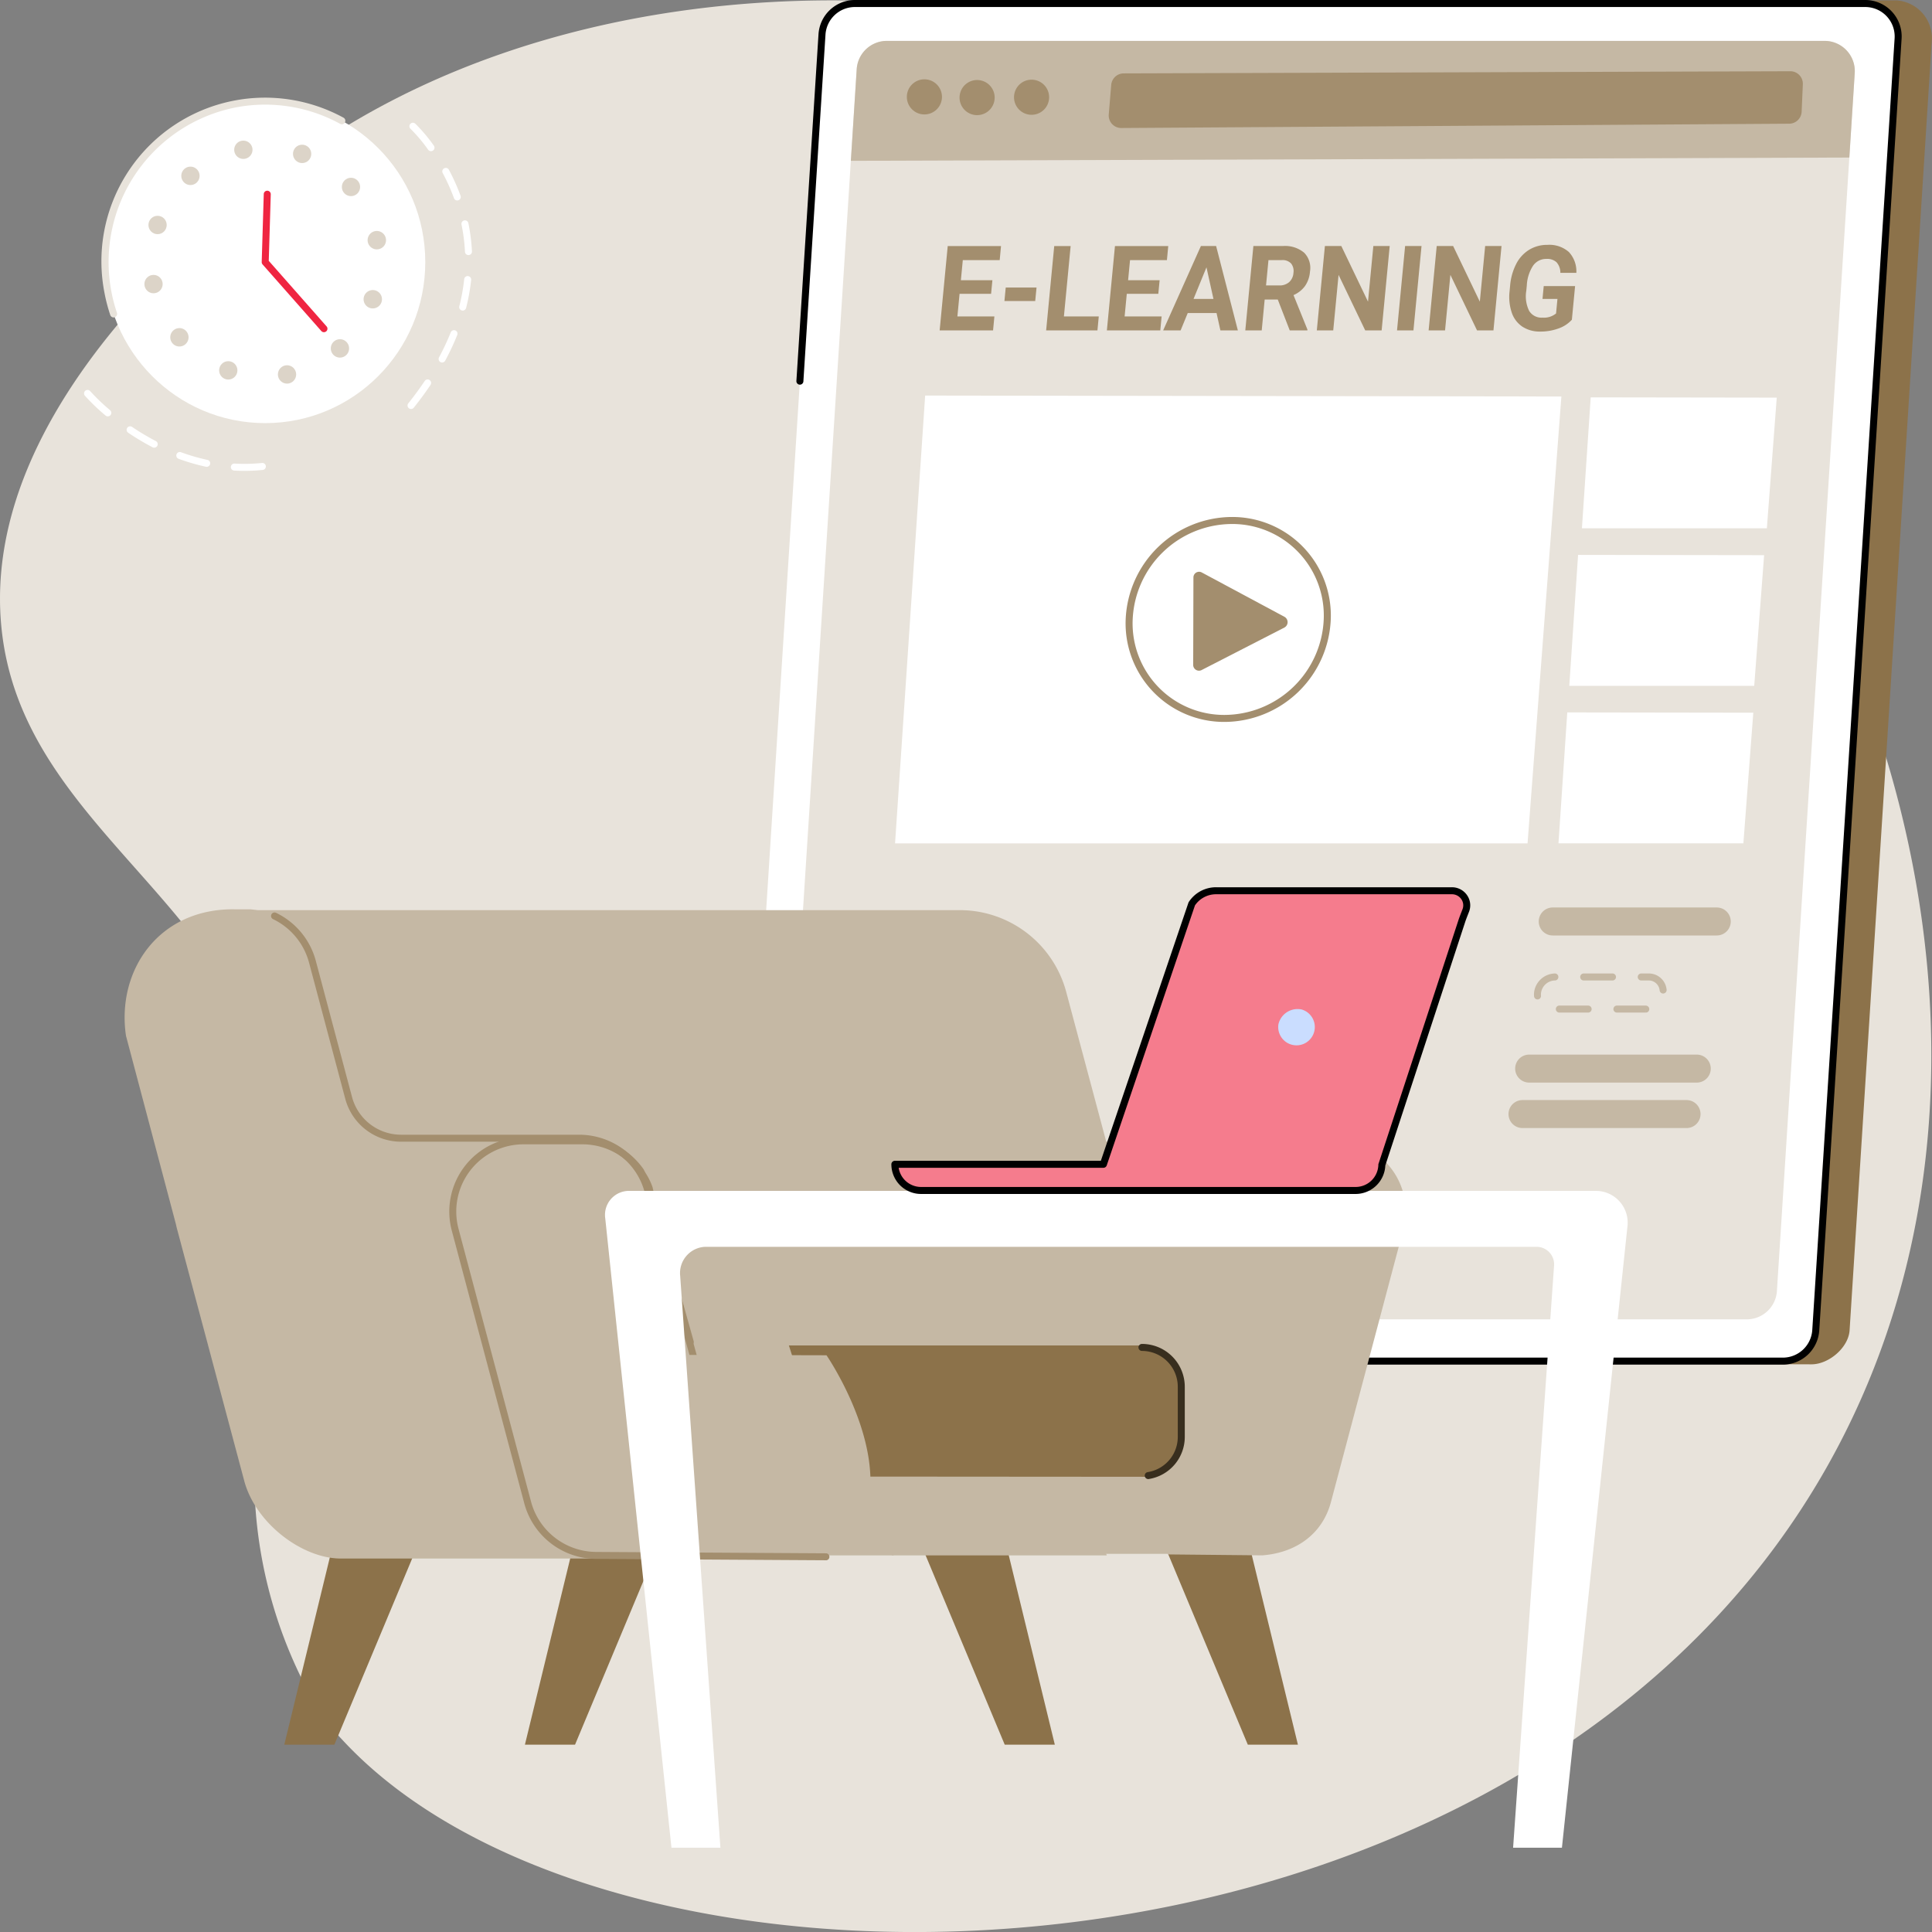 <svg xmlns="http://www.w3.org/2000/svg" width="290" height="290" viewBox="0 0 290 290">
  <rect x="0" y="0" width="290" height="290" fill="#808080" stroke="none"/>
  <g id="illustration_e-learning_empty" transform="translate(-335.427 -335)">
    <g id="Video_lecture" data-name="Video lecture" transform="translate(335.427 335)">
      <path id="Path_1" data-name="Path 1" d="M596.455,399.945c-49.133-66.557-148.436-81.69-207.4-45.291-2.3,1.421-54.44,34.456-51.184,74.1,2.746,33.433,42.6,43.613,41.771,82.646-.257,12.14-4.391,24.307-3.712,47.618a69.146,69.146,0,0,0,9.155,32.166,29.558,29.558,0,0,0,4.044,5.3c41.663,45.039,176.329,41.629,222.928-41.179C640.678,504.435,626.5,440.639,596.455,399.945Z" transform="translate(-337.723 -335.309)" fill="#e8e3db"/>
      <g id="Group_10" data-name="Group 10" transform="translate(111.015 0)">
        <g id="Group_3" data-name="Group 3">
          <g id="Group_1" data-name="Group 1">
            <path id="Path_2" data-name="Path 2" d="M1225.041,540.1l-150.863-.48a4.946,4.946,0,0,1-4.936-5.26l12.36-193.894a4.946,4.946,0,0,1,4.936-4.631l151.249-.467a5.691,5.691,0,0,1,5.342,5.728l-12.36,193.894C1230.6,537.592,1227.651,540.1,1225.041,540.1Z" transform="translate(-1064.153 -335.309)" fill="#8c724a"/>
            <path id="Path_3" data-name="Path 3" d="M1193.829,542.1H1042.174a4.946,4.946,0,0,1-4.936-5.26l12.36-193.894a4.946,4.946,0,0,1,4.936-4.631h151.655a4.946,4.946,0,0,1,4.936,5.261l-12.36,193.894A4.946,4.946,0,0,1,1193.829,542.1Z" transform="translate(-1037.228 -337.785)" fill="#fff"/>
            <path id="Path_4" data-name="Path 4" d="M1238.305,539.836H1090.62a.525.525,0,1,1,0-1.051h147.685a4.43,4.43,0,0,0,4.412-4.14l12.36-193.893a4.421,4.421,0,0,0-4.412-4.7H1099.01a4.43,4.43,0,0,0-4.412,4.139l-3.319,52.077a.526.526,0,0,1-1.049-.067l3.32-52.077a5.482,5.482,0,0,1,5.46-5.123h151.655a5.472,5.472,0,0,1,5.46,5.82l-12.36,193.894A5.482,5.482,0,0,1,1238.305,539.836Z" transform="translate(-1081.704 -335)"/>
          </g>
          <path id="Path_5" data-name="Path 5" d="M1219.627,565.588H1078.877a4.539,4.539,0,0,1-4.529-4.827l11.681-182.821a4.538,4.538,0,0,1,4.529-4.25h140.749a4.539,4.539,0,0,1,4.529,4.827l-11.681,182.821A4.539,4.539,0,0,1,1219.627,565.588Z" transform="translate(-1068.449 -367.55)" fill="#e8e3db"/>
          <g id="Group_2" data-name="Group 2" transform="translate(16.701 6.14)">
            <path id="Path_6" data-name="Path 6" d="M1292.338,391.2l.81-12.685a4.538,4.538,0,0,0-4.529-4.827H1147.87a4.538,4.538,0,0,0-4.529,4.25l-.879,13.753Z" transform="translate(-1142.462 -373.691)" fill="#c5b8a4"/>
            <circle id="Ellipse_1" data-name="Ellipse 1" cx="2.637" cy="2.637" r="2.637" transform="translate(8.403 5.765)" fill="#a38e6e"/>
            <circle id="Ellipse_2" data-name="Ellipse 2" cx="2.637" cy="2.637" r="2.637" transform="translate(15.779 10.468) rotate(-76.717)" fill="#a38e6e"/>
            <circle id="Ellipse_3" data-name="Ellipse 3" cx="2.637" cy="2.637" r="2.637" transform="matrix(0.23, -0.973, 0.973, 0.23, 23.954, 10.415)" fill="#a38e6e"/>
            <path id="Path_7" data-name="Path 7" d="M1388.579,402.7l100.059-.324a1.882,1.882,0,0,1,1.89,1.964l-.179,4.111a1.882,1.882,0,0,1-1.862,1.8l-100.249.647a1.882,1.882,0,0,1-1.894-2.038l.37-4.434A1.882,1.882,0,0,1,1388.579,402.7Z" transform="translate(-1347.632 -397.823)" fill="#a38e6e"/>
          </g>
        </g>
        <g id="Group_5" data-name="Group 5" transform="translate(23.336 59.376)">
          <path id="Path_8" data-name="Path 8" d="M1279.206,776.338h-94.939l4.517-67.215,95.5.142Z" transform="translate(-1184.266 -709.123)" fill="#fff"/>
          <path id="Path_9" data-name="Path 9" d="M1861.668,730.467h-27.761l1.321-19.654,27.924.042Z" transform="translate(-1730.806 -710.545)" fill="#fff"/>
          <path id="Path_10" data-name="Path 10" d="M1849.708,879.462h-27.76l1.321-19.654,27.924.042Z" transform="translate(-1720.744 -835.893)" fill="#fff"/>
          <path id="Path_11" data-name="Path 11" d="M1839.456,1028.456H1811.7l1.321-19.654,27.924.042Z" transform="translate(-1712.119 -961.242)" fill="#fff"/>
          <g id="Group_4" data-name="Group 4" transform="translate(34.607 18.228)">
            <path id="Path_12" data-name="Path 12" d="M1466.238,889.692l.036-13.063a.848.848,0,0,1,1.238-.785l12.425,6.663a.92.92,0,0,1,0,1.608l-12.461,6.4A.87.87,0,0,1,1466.238,889.692Z" transform="translate(-1456.094 -867.527)" fill="#a38e6e"/>
            <path id="Path_13" data-name="Path 13" d="M1417.214,854.735a14.79,14.79,0,0,1-14.883-15.4,16.035,16.035,0,0,1,15.9-15.362,14.79,14.79,0,0,1,14.883,15.4l-.525-.018.525.018A16.035,16.035,0,0,1,1417.214,854.735Zm1.012-29.708a14.975,14.975,0,0,0-14.845,14.346,13.74,13.74,0,0,0,13.833,14.311,14.976,14.976,0,0,0,14.845-14.347,13.74,13.74,0,0,0-13.833-14.311Z" transform="translate(-1402.321 -823.976)" fill="#a38e6e"/>
          </g>
        </g>
        <g id="Group_6" data-name="Group 6" transform="translate(30.028 36.755)">
          <path id="Path_14" data-name="Path 14" d="M1234.158,574.869h-4.732l-.325,3.393h5.553l-.2,2.1h-8.018l1.213-12.665h8l-.2,2.114h-5.537l-.289,3.018h4.732Z" transform="translate(-1226.435 -567.519)" fill="#a38e6e"/>
          <path id="Path_15" data-name="Path 15" d="M1292.321,608.964H1287.7l.194-2.027h4.625Z" transform="translate(-1277.974 -600.535)" fill="#a38e6e"/>
          <path id="Path_16" data-name="Path 16" d="M1329.834,578.262h5.233l-.2,2.1h-7.7l1.213-12.665h2.465Z" transform="translate(-1311.181 -567.519)" fill="#a38e6e"/>
          <path id="Path_17" data-name="Path 17" d="M1392.3,574.869h-4.732l-.325,3.393h5.554l-.2,2.1h-8.018l1.213-12.665h8l-.2,2.114h-5.537l-.289,3.018h4.732Z" transform="translate(-1359.476 -567.519)" fill="#a38e6e"/>
          <path id="Path_18" data-name="Path 18" d="M1445.852,577.748h-4.321l-1.072,2.61h-2.621l5.666-12.665h2.284l3.264,12.665h-2.621Zm-3.453-2.114h2.99l-1.05-4.741Z" transform="translate(-1404.288 -567.519)" fill="#a38e6e"/>
          <path id="Path_19" data-name="Path 19" d="M1520.409,575.722h-1.964l-.444,4.636h-2.465l1.213-12.665h4.444a4.458,4.458,0,0,1,3.174,1,3.251,3.251,0,0,1,.88,2.827,4.4,4.4,0,0,1-.737,2.161,4.2,4.2,0,0,1-1.738,1.379l2.092,5.176-.012.122h-2.646Zm-1.761-2.114h1.988a2.14,2.14,0,0,0,1.486-.5,2.034,2.034,0,0,0,.641-1.379,1.837,1.837,0,0,0-.345-1.409,1.767,1.767,0,0,0-1.425-.513h-1.98Z" transform="translate(-1469.655 -567.519)" fill="#a38e6e"/>
          <path id="Path_20" data-name="Path 20" d="M1592.919,580.358h-2.465l-4-8.334-.8,8.334h-2.465l1.213-12.665h2.465l4.006,8.35.8-8.35h2.457Z" transform="translate(-1526.573 -567.519)" fill="#a38e6e"/>
          <path id="Path_21" data-name="Path 21" d="M1661.492,580.358h-2.465l1.214-12.665h2.464Z" transform="translate(-1590.372 -567.519)" fill="#a38e6e"/>
          <path id="Path_22" data-name="Path 22" d="M1698.673,580.358h-2.465l-4-8.334-.8,8.334h-2.465l1.213-12.665h2.465l4.006,8.35.8-8.35h2.457Z" transform="translate(-1615.543 -567.519)" fill="#a38e6e"/>
          <path id="Path_23" data-name="Path 23" d="M1774.608,577.834a4.87,4.87,0,0,1-2.007,1.309,7.849,7.849,0,0,1-2.739.466,4.759,4.759,0,0,1-2.655-.718,4.094,4.094,0,0,1-1.608-2.084,7.361,7.361,0,0,1-.345-3.21l.083-.861a8.713,8.713,0,0,1,.918-3.283,5.349,5.349,0,0,1,1.945-2.123,5.158,5.158,0,0,1,2.736-.735,4.428,4.428,0,0,1,3.224,1.074,4.265,4.265,0,0,1,1.121,3.128h-2.4a2.342,2.342,0,0,0-.575-1.592,2.056,2.056,0,0,0-1.5-.5,2.39,2.39,0,0,0-2.01,1,5.92,5.92,0,0,0-.951,2.975l-.078.809a4.957,4.957,0,0,0,.427,3.01,2.157,2.157,0,0,0,2,1.018,2.86,2.86,0,0,0,2.04-.626l.209-2.184H1770.2l.184-1.922h4.707Z" transform="translate(-1679.708 -566.595)" fill="#a38e6e"/>
        </g>
        <g id="Group_9" data-name="Group 9" transform="translate(115.416 136.215)">
          <g id="Group_8" data-name="Group 8">
            <path id="Path_24" data-name="Path 24" d="M1819.769,1197.486h-24.624a2.1,2.1,0,1,1,0-4.2h24.624a2.1,2.1,0,0,1,0,4.2Z" transform="translate(-1788.507 -1193.283)" fill="#c5b8a4"/>
            <g id="Group_7" data-name="Group 7" transform="translate(0 22.082)">
              <path id="Path_25" data-name="Path 25" d="M1798.013,1336.621h-25.159a2.1,2.1,0,0,1,0-4.2h25.159a2.1,2.1,0,0,1,0,4.2Z" transform="translate(-1769.753 -1332.418)" fill="#c5b8a4"/>
              <path id="Path_26" data-name="Path 26" d="M1791.185,1379.624h-24.624a2.1,2.1,0,1,1,0-4.2h24.624a2.1,2.1,0,1,1,0,4.2Z" transform="translate(-1764.46 -1368.596)" fill="#c5b8a4"/>
            </g>
            <path id="Path_27" data-name="Path 27" d="M1801.011,1261.573a.525.525,0,0,1,0-1.051h4.32a.537.537,0,0,1,.539.525.513.513,0,0,1-.511.525v-.526l-.01.526Zm-4.321,0h-4.321a.525.525,0,0,1,0-1.051h4.321a.525.525,0,0,1,0,1.051Zm-7.592-1.97a.525.525,0,0,1-.522-.475c-.009-.091-.013-.183-.013-.277s0-.172.011-.259a3.225,3.225,0,0,1,3.126-2.888h0a.525.525,0,0,1,0,1.051,2.153,2.153,0,0,0-2.085,1.929q-.008.085-.008.167t.009.175a.526.526,0,0,1-.472.574Zm18.849-.891a.525.525,0,0,1-.522-.472,1.645,1.645,0,0,0-1.673-1.485h-1.088a.525.525,0,1,1,0-1.051h1.088a2.68,2.68,0,0,1,2.718,2.429.525.525,0,0,1-.469.576Zm-7.6-1.957h-4.321a.525.525,0,1,1,0-1.051h4.321a.525.525,0,0,1,0,1.051Z" transform="translate(-1784.738 -1245.797)" fill="#c5b8a4"/>
          </g>
        </g>
      </g>
      <g id="Group_37" data-name="Group 37" transform="translate(18.702 136.487)">
        <g id="Group_36" data-name="Group 36">
          <g id="Group_11" data-name="Group 11" transform="translate(23.969 94.087)">
            <path id="Path_28" data-name="Path 28" d="M841.724,1821.868H834.2l7.616-31.31h12.986Z" transform="translate(-798.08 -1790.559)" fill="#8c724a"/>
            <path id="Path_29" data-name="Path 29" d="M614.108,1821.868h-7.519l7.616-31.31H627.19Z" transform="translate(-606.588 -1790.559)" fill="#8c724a"/>
            <path id="Path_30" data-name="Path 30" d="M1218.649,1821.868h7.519l-7.616-31.31h-12.986Z" transform="translate(-1110.506 -1790.559)" fill="#8c724a"/>
            <path id="Path_31" data-name="Path 31" d="M1448.555,1821.868h7.52l-7.616-31.31h-12.986Z" transform="translate(-1303.924 -1790.559)" fill="#8c724a"/>
          </g>
          <path id="Path_32" data-name="Path 32" d="M601.678,1294.792H493.624a16.543,16.543,0,0,1-15.988-12.295l-16.884-63.174a16.321,16.321,0,0,1,15.625-20.792H584.794a16.543,16.543,0,0,1,15.988,12.294L617.666,1274A16.543,16.543,0,0,1,601.678,1294.792Z" transform="translate(-459.437 -1198.403)" fill="#c5b8a4"/>
          <path id="Path_33" data-name="Path 33" d="M545.665,1281.75l-11.516-41.643a10.75,10.75,0,0,0-10.294-8.025h-26.8a8.131,8.131,0,0,1-7.858-6.041l-5.433-20.429a10.656,10.656,0,0,0-9.327-7.888h-2.294c-11.432-.193-17.822,9.166-16.372,18.983l7.5,28.3q.064.318.149.637l10.141,38.015c1.76,6.3,8.707,11.515,14.449,11.515h47.369A10.684,10.684,0,0,0,545.665,1281.75Z" transform="translate(-455.563 -1197.72)" fill="#c5b8a4"/>
          <path id="Path_34" data-name="Path 34" d="M1107.643,1479.3h58.378a10.642,10.642,0,0,0,10.294-7.874l10.871-40.694a10.608,10.608,0,0,0-10.294-13.317h-58.378a10.643,10.643,0,0,0-10.294,7.874l-10.553,36.654C1095.871,1468.673,1100.649,1479.3,1107.643,1479.3Z" transform="translate(-995.442 -1382.552)" fill="#c5b8a4"/>
          <path id="Path_35" data-name="Path 35" d="M1415.4,1463.081l10.141-38.342a10.758,10.758,0,0,1,10.294-8.033h8.888a10.586,10.586,0,0,1,10.294,13.3l-10.871,40.935c-1.241,4.667-5.085,7.584-10.295,7.989l-14.155-.141C1418.522,1474.01,1416.916,1468.673,1415.4,1463.081Z" transform="translate(-1263.072 -1381.952)" fill="#c5b8a4"/>
          <path id="Path_36" data-name="Path 36" d="M1089.468,1629.9c-1.722-6.537-3.639-13.626-5.6-19.687H1136.8a5.875,5.875,0,0,1,5.9,5.932v7.821a5.993,5.993,0,0,1-5.111,5.964C1137.562,1629.928,1089.49,1629.893,1089.468,1629.9Z" transform="translate(-984.156 -1544.744)" fill="#8c724a"/>
          <path id="Path_37" data-name="Path 37" d="M1185.2,1734.966h25.772c1.881,3.637.667,7.677,2.429,11.718h-32.289C1182.435,1742.643,1183.838,1739.007,1185.2,1734.966Z" transform="translate(-1065.966 -1649.702)" fill="#c5b8a4"/>
          <g id="Group_34" data-name="Group 34" transform="translate(48.73 34.229)">
            <path id="Path_85" data-name="Path 85" d="M776.572,1416.706h8.888a10.646,10.646,0,0,1,8.683,4.591,22.921,22.921,0,0,1,1.256,2.492c1.423,6.677,11.64,43.427,11.64,43.427h18.578c-.27,3.636,6.679,7.677,6.477,11.718H787.443a10.717,10.717,0,0,1-10.294-7.989l-10.871-40.9A10.617,10.617,0,0,1,776.572,1416.706Z" transform="translate(-765.39 -1416.181)" fill="#c5b8a4"/>
            <path id="Path_86" data-name="Path 86" d="M819.145,1476.882h0l-34.486-.207a11.225,11.225,0,0,1-10.8-8.379l-10.871-40.9a11.142,11.142,0,0,1,10.8-14h8.888a11.177,11.177,0,0,1,9.114,4.814.528.528,0,0,1,.075.158c.043.082.143.256.233.413a10.007,10.007,0,0,1,1.032,2.114c1.326,6.219,10.431,39.068,11.525,43.011h17.021a.525.525,0,0,1,0,1.051h-17.42a.526.526,0,0,1-.506-.385c-.1-.367-10.237-36.843-11.647-43.459a11.645,11.645,0,0,0-.916-1.809c-.136-.237-.234-.407-.293-.541a10.123,10.123,0,0,0-8.217-4.316h-8.888A10.091,10.091,0,0,0,764,1427.13l10.871,40.9a10.174,10.174,0,0,0,9.787,7.6l34.489.207a.525.525,0,0,1,0,1.051Z" transform="translate(-762.606 -1413.396)" fill="#a38e6e"/>
            <path id="Path_87" data-name="Path 87" d="M947.181,1619.826a20.332,20.332,0,0,0,2.78-.638l22.171.055s7.235,10.516,6.551,20.213l-28.271-.718a6.119,6.119,0,0,1-6.066-6.047v-7.821A6,6,0,0,1,947.181,1619.826Z" transform="translate(-915.502 -1586.528)" fill="#c5b8a4"/>
          </g>
          <g id="Group_35" data-name="Group 35" transform="translate(152.186 65.244)">
            <path id="Path_88" data-name="Path 88" d="M1415.952,1629.1a.525.525,0,0,1-.083-1.044,5.35,5.35,0,0,0,4.514-5.307v-7.509a5.381,5.381,0,0,0-5.375-5.375.525.525,0,0,1,0-1.051,6.433,6.433,0,0,1,6.426,6.426v7.509a6.4,6.4,0,0,1-5.4,6.344A.519.519,0,0,1,1415.952,1629.1Z" transform="translate(-1414.482 -1608.817)" fill="#382e1e"/>
          </g>
          <path id="Path_89" data-name="Path 89" d="M657,1265.733a.525.525,0,0,1-.505-.383l-6.327-22.563a10.2,10.2,0,0,0-9.789-7.642h-26.8a8.666,8.666,0,0,1-8.365-6.431l-5.433-20.429a10.148,10.148,0,0,0-5.41-6.549.525.525,0,0,1,.456-.947,11.2,11.2,0,0,1,5.97,7.226l5.433,20.429a7.614,7.614,0,0,0,7.35,5.651h26.8a11.244,11.244,0,0,1,10.8,8.416l6.325,22.556a.525.525,0,0,1-.364.648A.52.52,0,0,1,657,1265.733Z" transform="translate(-572.089 -1200.258)" fill="#a38e6e"/>
        </g>
        <path id="Path_90" data-name="Path 90" d="M1053.647,1562.668h-7.329l6.141-87.277a2.637,2.637,0,0,0-2.507-2.919H925.043a3.945,3.945,0,0,0-3.75,4.367l6.039,85.829h-7.349l-9.938-94.474a3.6,3.6,0,0,1,3.4-4.115h145.512a4.778,4.778,0,0,1,4.511,5.456Z" transform="translate(-837.898 -1421.807)" fill="#fff"/>
      </g>
      <g id="Group_40" data-name="Group 40" transform="translate(133.797 133.18)">
        <g id="Group_39" data-name="Group 39">
          <g id="Group_38" data-name="Group 38">
            <path id="Path_91" data-name="Path 91" d="M1215.379,1220.016l13.265-39.091a4.37,4.37,0,0,1,3.67-1.968h35.356a2.2,2.2,0,0,1,2.114,2.934c-.208.547-.433,1.088-.615,1.644l-11.988,36.552h0a3.925,3.925,0,0,1-3.921,3.858h-65.245a3.927,3.927,0,0,1-3.925-3.929Z" transform="translate(-1183.558 -1178.432)" fill="#f57c8d"/>
            <path id="Path_92" data-name="Path 92" d="M1250.469,1221.685h-65.245a4.457,4.457,0,0,1-4.45-4.455.526.526,0,0,1,.526-.525h30.918l13.144-38.734a.532.532,0,0,1,.057-.117,4.872,4.872,0,0,1,4.111-2.208h35.356a2.746,2.746,0,0,1,2.3,1.192,2.661,2.661,0,0,1,.308,2.454c-.06.157-.121.313-.182.469-.154.394-.3.767-.425,1.151l-11.97,36.5A4.473,4.473,0,0,1,1250.469,1221.685Zm-68.6-3.929a3.405,3.405,0,0,0,3.359,2.878h65.245a3.417,3.417,0,0,0,3.4-3.342.529.529,0,0,1,.052-.219l11.967-36.487c.135-.412.293-.815.445-1.206q.09-.23.178-.461a1.61,1.61,0,0,0-.191-1.485,1.71,1.71,0,0,0-1.431-.738h-35.356a3.826,3.826,0,0,0-3.194,1.676l-13.243,39.027a.525.525,0,0,1-.5.356Z" transform="translate(-1180.773 -1175.646)"/>
          </g>
          <path id="Path_93" data-name="Path 93" d="M1546.048,1292.941a2.747,2.747,0,1,0,3.506-2.211A2.951,2.951,0,0,0,1546.048,1292.941Z" transform="translate(-1487.949 -1272.379)" fill="#caddff"/>
        </g>
      </g>
      <g id="Group_58" data-name="Group 58" transform="translate(15.25 14.654)">
        <ellipse id="Ellipse_4" data-name="Ellipse 4" cx="24.029" cy="24.167" rx="24.029" ry="24.167" transform="translate(0.528 0.524)" fill="#fff"/>
        <path id="Path_101" data-name="Path 101" d="M594.579,536.612a.524.524,0,0,1-.394-.178l-8.815-9.994a.526.526,0,0,1-.131-.364l.309-10.192a.519.519,0,0,1,.541-.509.525.525,0,0,1,.509.541l-.3,9.985,8.678,9.838a.525.525,0,0,1-.394.873Z" transform="translate(-561.206 -501.402)" fill="#ef2541"/>
        <g id="Group_57" data-name="Group 57" transform="translate(6.423 6.453)">
          <g id="Group_45" data-name="Group 45" transform="translate(13.484)">
            <path id="Path_102" data-name="Path 102" d="M561.97,469.116a1.372,1.372,0,1,1-1.6-1.1A1.379,1.379,0,0,1,561.97,469.116Z" transform="translate(-559.249 -467.991)" fill="#dcd4c8"/>
          </g>
          <g id="Group_46" data-name="Group 46" transform="translate(5.543 3.907)">
            <path id="Path_103" data-name="Path 103" d="M511.621,493.09a1.386,1.386,0,0,1-.147,1.946,1.366,1.366,0,0,1-1.935-.147,1.385,1.385,0,0,1,.146-1.946A1.367,1.367,0,0,1,511.621,493.09Z" transform="translate(-509.208 -492.609)" fill="#dcd4c8"/>
          </g>
          <g id="Group_47" data-name="Group 47" transform="translate(0.607 11.284)">
            <ellipse id="Ellipse_5" data-name="Ellipse 5" cx="1.372" cy="1.38" rx="1.372" ry="1.38" fill="#dcd4c8"/>
          </g>
          <g id="Group_48" data-name="Group 48" transform="translate(0 20.155)">
            <ellipse id="Ellipse_6" data-name="Ellipse 6" cx="1.372" cy="1.38" rx="1.372" ry="1.38" fill="#dcd4c8"/>
          </g>
          <g id="Group_49" data-name="Group 49" transform="translate(3.885 28.143)">
            <path id="Path_104" data-name="Path 104" d="M499.238,645.651a1.367,1.367,0,0,1,1.935.147,1.385,1.385,0,0,1-.146,1.946,1.367,1.367,0,0,1-1.935-.147A1.385,1.385,0,0,1,499.238,645.651Z" transform="translate(-498.76 -645.318)" fill="#dcd4c8"/>
          </g>
          <g id="Group_50" data-name="Group 50" transform="translate(11.22 33.107)">
            <ellipse id="Ellipse_7" data-name="Ellipse 7" cx="1.372" cy="1.38" rx="1.372" ry="1.38" fill="#dcd4c8"/>
          </g>
          <g id="Group_51" data-name="Group 51" transform="translate(20.04 33.717)">
            <ellipse id="Ellipse_8" data-name="Ellipse 8" cx="1.372" cy="1.38" rx="1.372" ry="1.38" fill="#dcd4c8"/>
          </g>
          <g id="Group_52" data-name="Group 52" transform="translate(27.982 29.81)">
            <path id="Path_105" data-name="Path 105" d="M650.929,658.105a1.385,1.385,0,0,1,.146-1.946,1.367,1.367,0,0,1,1.935.147,1.385,1.385,0,0,1-.146,1.946A1.367,1.367,0,0,1,650.929,658.105Z" transform="translate(-650.597 -655.826)" fill="#dcd4c8"/>
          </g>
          <g id="Group_53" data-name="Group 53" transform="translate(32.917 22.433)">
            <path id="Path_106" data-name="Path 106" d="M682.613,612.022a1.379,1.379,0,1,1,1.749-.846A1.382,1.382,0,0,1,682.613,612.022Z" transform="translate(-681.695 -609.34)" fill="#dcd4c8"/>
          </g>
          <g id="Group_54" data-name="Group 54" transform="translate(33.524 13.562)">
            <path id="Path_107" data-name="Path 107" d="M687.146,556.182a1.38,1.38,0,1,1,1.094-1.612A1.373,1.373,0,0,1,687.146,556.182Z" transform="translate(-685.52 -553.446)" fill="#dcd4c8"/>
          </g>
          <g id="Group_55" data-name="Group 55" transform="translate(29.64 5.575)">
            <ellipse id="Ellipse_9" data-name="Ellipse 9" cx="1.372" cy="1.38" rx="1.372" ry="1.38" fill="#dcd4c8"/>
          </g>
          <g id="Group_56" data-name="Group 56" transform="translate(22.305 0.611)">
            <ellipse id="Ellipse_10" data-name="Ellipse 10" cx="1.372" cy="1.38" rx="1.372" ry="1.38" fill="#dcd4c8"/>
          </g>
        </g>
        <path id="Path_108" data-name="Path 108" d="M435.616,460.328a.525.525,0,0,1-.5-.358,25.034,25.034,0,0,1-.878-3.372,24.563,24.563,0,0,1,35.89-26.25.525.525,0,1,1-.506.921,23.425,23.425,0,0,0-15.607-2.477A23.661,23.661,0,0,0,435.273,456.4a24.043,24.043,0,0,0,.841,3.231.525.525,0,0,1-.5.693Z" transform="translate(-433.813 -427.334)" fill="#e8e3db"/>
      </g>
      <g id="Group_59" data-name="Group 59" transform="translate(12.618 18.423)">
        <path id="Path_109" data-name="Path 109" d="M723.712,494.053a.525.525,0,0,1-.41-.854c.885-1.107,1.714-2.235,2.463-3.35a.525.525,0,0,1,.872.586c-.765,1.139-1.611,2.289-2.514,3.419A.524.524,0,0,1,723.712,494.053Zm4.663-6.979a.526.526,0,0,1-.462-.775,36.485,36.485,0,0,0,1.758-3.748.525.525,0,0,1,.976.39,37.536,37.536,0,0,1-1.809,3.857A.525.525,0,0,1,728.376,487.074Zm3.091-7.793a.511.511,0,0,1-.13-.016.525.525,0,0,1-.379-.639,28.574,28.574,0,0,0,.731-4.057.525.525,0,1,1,1.045.11,29.672,29.672,0,0,1-.758,4.207A.526.526,0,0,1,731.467,479.281Zm.863-8.329a.525.525,0,0,1-.524-.5,26.8,26.8,0,0,0-.518-4.084.525.525,0,0,1,1.029-.212,27.862,27.862,0,0,1,.538,4.245.526.526,0,0,1-.5.55Zm-1.68-8.2a.525.525,0,0,1-.493-.344,29.733,29.733,0,0,0-1.69-3.766.525.525,0,1,1,.927-.5,30.784,30.784,0,0,1,1.75,3.9.525.525,0,0,1-.493.706Zm-3.944-7.4a.524.524,0,0,1-.426-.218,23.738,23.738,0,0,0-2.648-3.139.525.525,0,0,1,.718-.768,24.245,24.245,0,0,1,2.782,3.291.525.525,0,0,1-.425.833Z" transform="translate(-674.63 -451.084)" fill="#fff"/>
        <path id="Path_110" data-name="Path 110" d="M441.319,715.964c-.519,0-1.044-.015-1.563-.045a.525.525,0,1,1,.061-1.049,26.33,26.33,0,0,0,4.114-.088.525.525,0,1,1,.1,1.045A27.17,27.17,0,0,1,441.319,715.964Zm-5.691-.608a.522.522,0,0,1-.11-.012,30.321,30.321,0,0,1-4.1-1.191.525.525,0,0,1,.363-.986,29.217,29.217,0,0,0,3.962,1.15.525.525,0,0,1-.109,1.039Zm-7.876-2.873a.527.527,0,0,1-.242-.059,37.241,37.241,0,0,1-3.661-2.186.525.525,0,1,1,.589-.87A36.149,36.149,0,0,0,428,711.492a.525.525,0,0,1-.243.992Zm-6.96-4.7a.524.524,0,0,1-.339-.124,29.917,29.917,0,0,1-3.1-2.975.525.525,0,0,1,.8-.685,29.476,29.476,0,0,0,2.98,2.858.525.525,0,0,1-.34.926Z" transform="translate(-417.228 -663.709)" fill="#fff"/>
      </g>
    </g>
  </g>
</svg>
